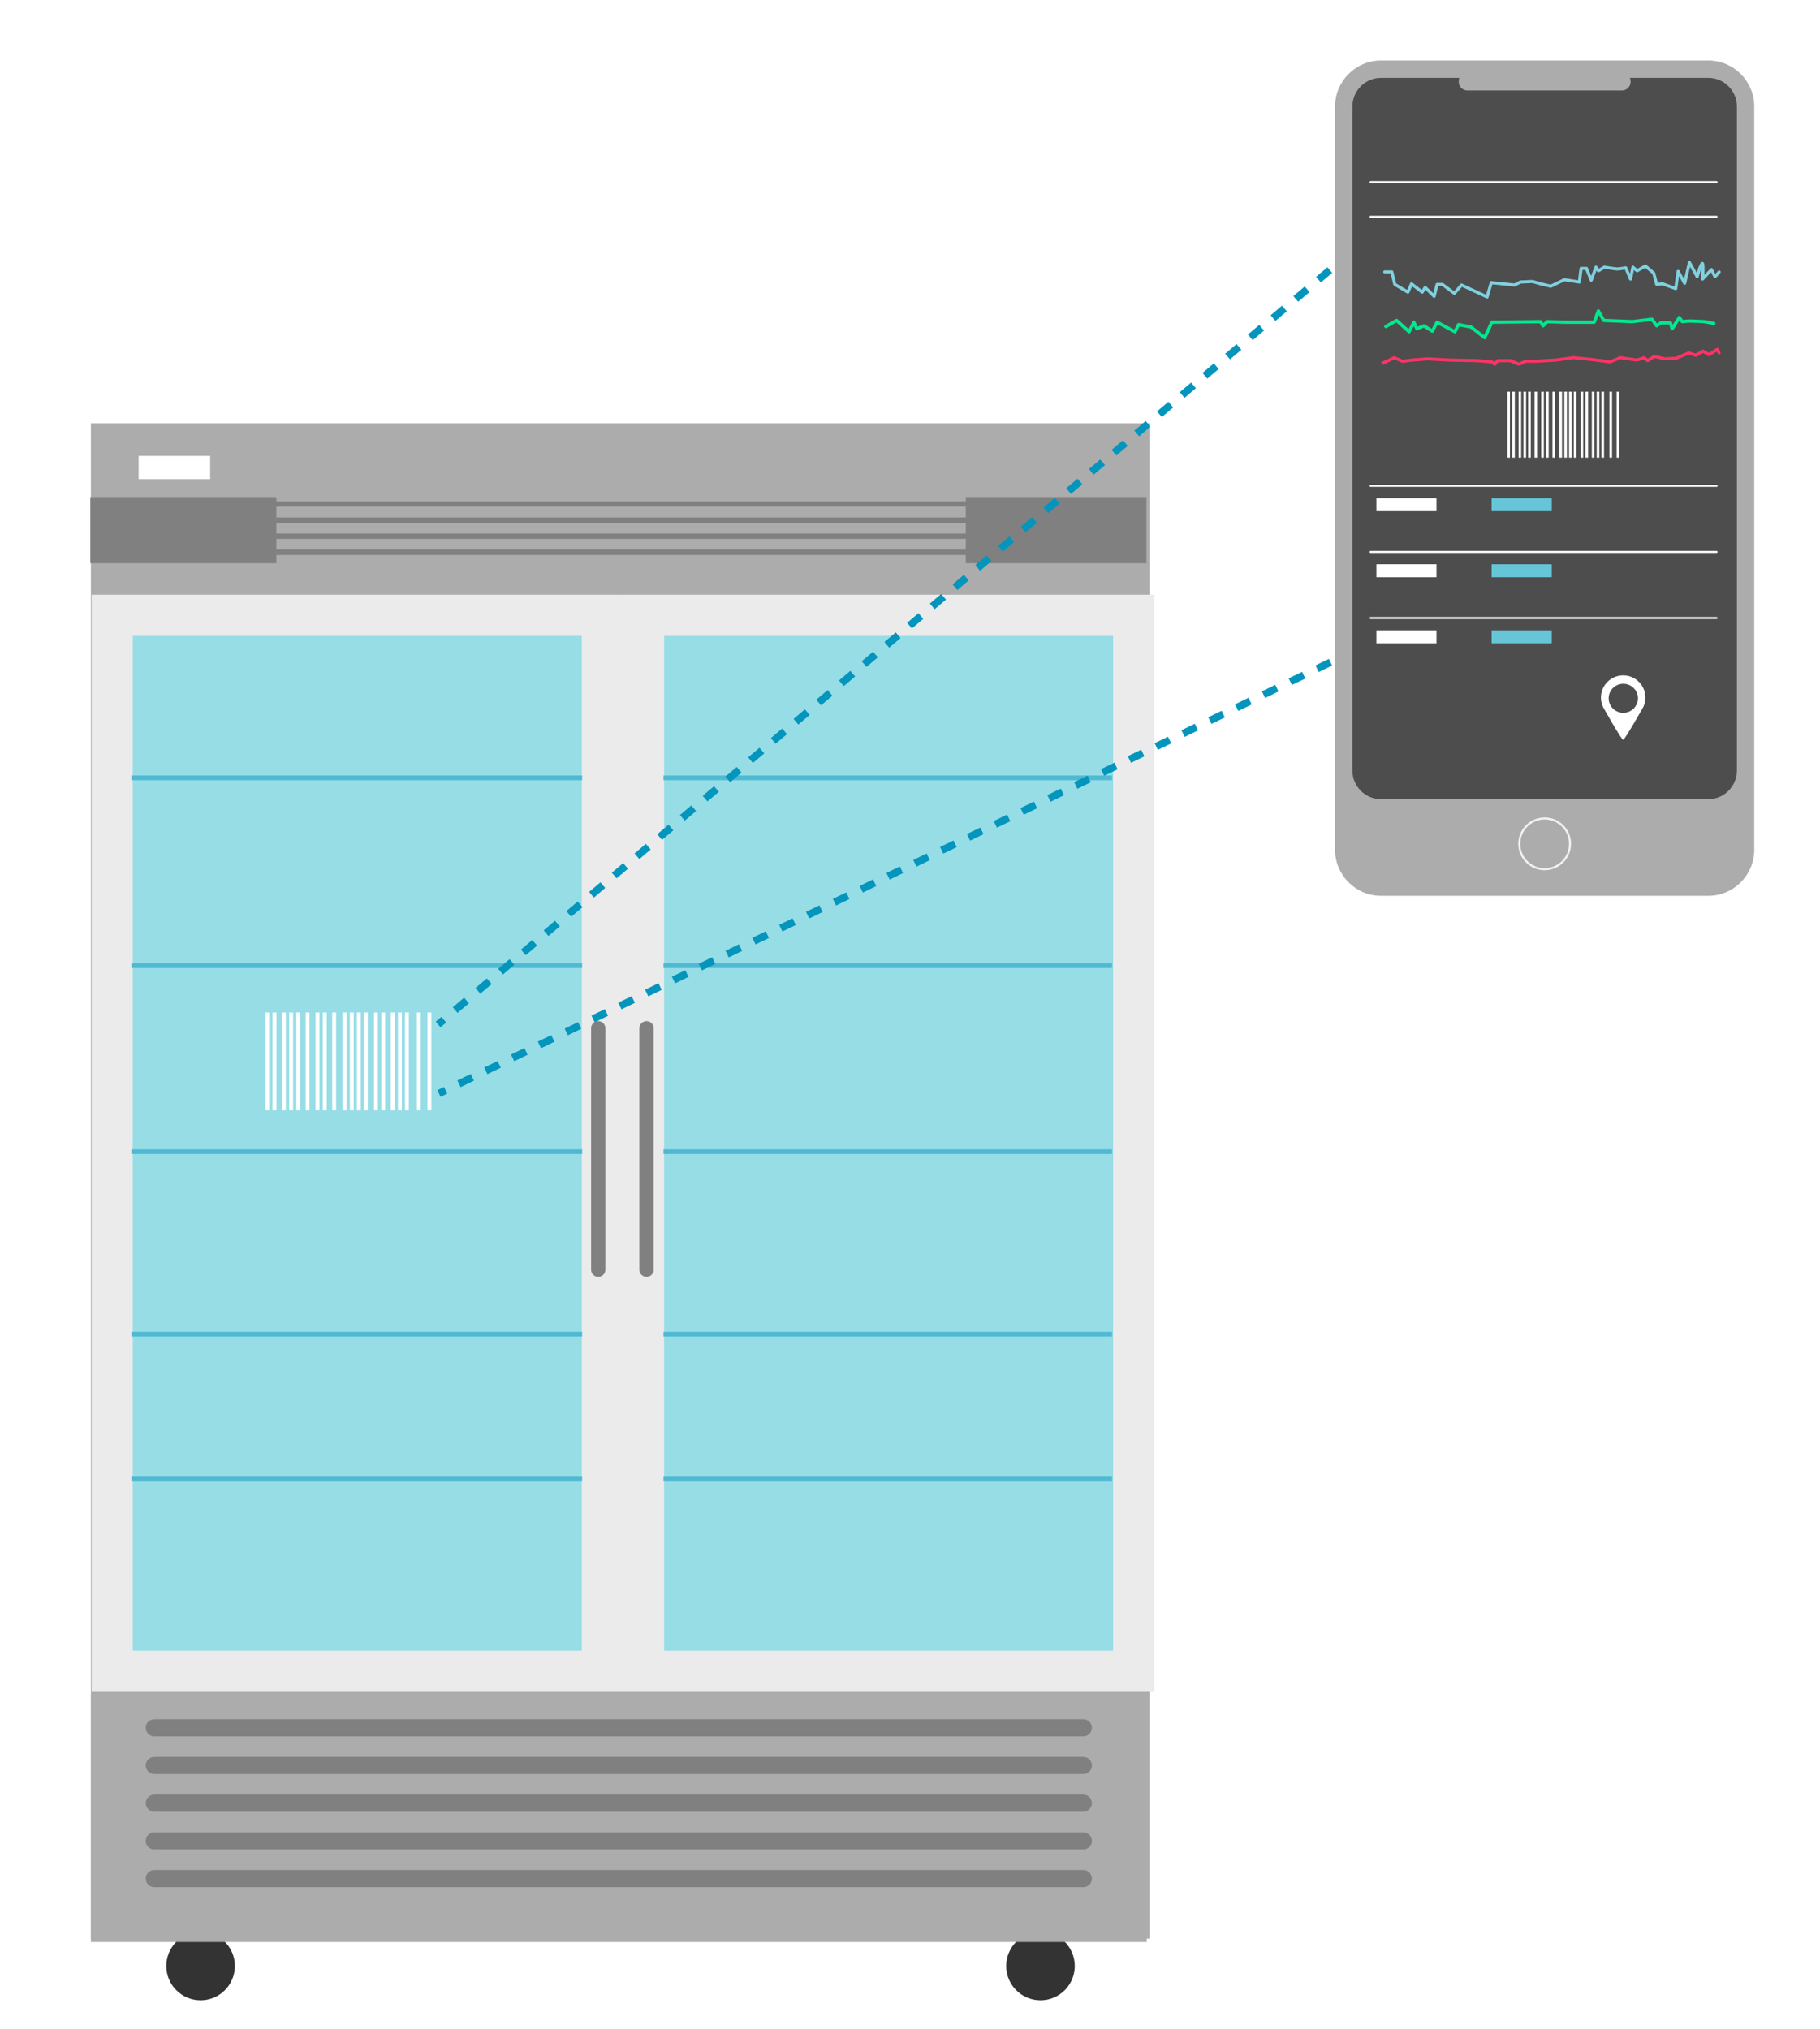 <?xml version="1.0" encoding="UTF-8"?> <!-- Generator: Adobe Illustrator 16.0.0, SVG Export Plug-In . SVG Version: 6.00 Build 0) --> <svg xmlns="http://www.w3.org/2000/svg" xmlns:xlink="http://www.w3.org/1999/xlink" x="0px" y="0px" width="348px" height="388px" viewBox="0 0 348 388" xml:space="preserve"> <g id="Layer_1"> </g> <g id="Layer_2"> </g> <g id="Layer_3"> </g> <g id="Layer_6"> </g> <g id="Layer_4"> </g> <g id="Layer_5"> </g> <g id="Curvas"> <g> <circle fill="#333333" cx="198.949" cy="375.903" r="6.555"></circle> <circle fill="#333333" cx="38.354" cy="375.903" r="6.555"></circle> <rect x="17.379" y="80.934" fill="#ACACAC" width="202.545" height="289.725"></rect> <rect x="17.379" y="81.589" fill="none" width="201.89" height="33.431"></rect> <rect x="17.379" y="324.118" fill="#ACACAC" width="201.89" height="47.195"></rect> <rect x="17.51" y="113.708" fill="#EBEBEB" width="101.601" height="209.756"></rect> <rect x="25.383" y="121.581" fill="#97DDE6" width="85.853" height="194.008"></rect> <rect x="119.11" y="113.708" fill="#EBEBEB" width="101.601" height="209.756"></rect> <rect x="126.984" y="121.581" fill="#97DDE6" width="85.853" height="194.008"></rect> <path fill="#808080" d="M208.781,330.347c0,0.904-0.734,1.637-1.64,1.637H29.506c-0.906,0-1.64-0.732-1.64-1.637l0,0 c0-0.905,0.733-1.641,1.64-1.641h177.636C208.047,328.706,208.781,329.441,208.781,330.347L208.781,330.347z"></path> <path fill="#808080" d="M208.781,337.557c0,0.905-0.734,1.639-1.64,1.639H29.506c-0.906,0-1.64-0.733-1.64-1.639l0,0 c0-0.906,0.733-1.638,1.64-1.638h177.636C208.047,335.919,208.781,336.65,208.781,337.557L208.781,337.557z"></path> <path fill="#808080" d="M208.781,344.767c0,0.905-0.734,1.639-1.64,1.639H29.506c-0.906,0-1.64-0.733-1.64-1.639l0,0 c0-0.904,0.733-1.638,1.64-1.638h177.636C208.047,343.129,208.781,343.862,208.781,344.767L208.781,344.767z"></path> <path fill="#808080" d="M208.781,351.976c0,0.908-0.734,1.641-1.64,1.641H29.506c-0.906,0-1.64-0.732-1.64-1.641l0,0 c0-0.904,0.733-1.637,1.64-1.637h177.636C208.047,350.339,208.781,351.071,208.781,351.976L208.781,351.976z"></path> <path fill="#808080" d="M208.781,359.188c0,0.904-0.734,1.638-1.64,1.638H29.506c-0.906,0-1.64-0.733-1.64-1.638l0,0 c0-0.905,0.733-1.641,1.64-1.641h177.636C208.047,357.548,208.781,358.283,208.781,359.188L208.781,359.188z"></path> <rect x="17.275" y="95.038" fill="#808080" width="35.563" height="12.653"></rect> <rect x="184.664" y="95.038" fill="#808080" width="34.54" height="12.653"></rect> <rect x="51.129" y="95.856" fill="#808080" width="134.05" height="1.026"></rect> <rect x="51.129" y="98.936" fill="#808080" width="134.05" height="1.024"></rect> <rect x="51.129" y="102.013" fill="#808080" width="134.05" height="1.026"></rect> <rect x="51.129" y="105.09" fill="#808080" width="134.05" height="1.026"></rect> <rect x="26.508" y="87.173" fill="#FFFFFF" width="13.678" height="4.445"></rect> <path fill="#808080" d="M115.76,242.766c0,0.755-0.614,1.368-1.369,1.368l0,0c-0.755,0-1.367-0.613-1.367-1.368v-46.163 c0-0.759,0.612-1.369,1.367-1.369l0,0c0.755,0,1.369,0.61,1.369,1.369V242.766z"></path> <path fill="#808080" d="M124.992,242.766c0,0.755-0.613,1.368-1.368,1.368l0,0c-0.755,0-1.367-0.613-1.367-1.368v-46.163 c0-0.759,0.612-1.369,1.367-1.369l0,0c0.755,0,1.368,0.61,1.368,1.369V242.766z"></path> <g> <rect x="25.139" y="254.629" fill="#4FB9D2" width="86.172" height="0.894"></rect> <rect x="25.139" y="219.749" fill="#4FB9D2" width="86.172" height="0.893"></rect> <rect x="25.139" y="184.186" fill="#4FB9D2" width="86.172" height="0.894"></rect> <rect x="25.139" y="148.279" fill="#4FB9D2" width="86.172" height="0.894"></rect> <rect x="126.863" y="254.629" fill="#4FB9D2" width="85.779" height="0.894"></rect> <rect x="25.139" y="282.329" fill="#4FB9D2" width="86.172" height="0.894"></rect> <rect x="126.863" y="282.329" fill="#4FB9D2" width="85.779" height="0.894"></rect> <rect x="126.863" y="219.749" fill="#4FB9D2" width="85.779" height="0.893"></rect> <rect x="126.863" y="184.186" fill="#4FB9D2" width="85.779" height="0.894"></rect> <rect x="126.863" y="148.279" fill="#4FB9D2" width="85.779" height="0.894"></rect> </g> </g> <g> <g> <line fill="none" stroke="#0495BD" stroke-width="1.417" stroke-miterlimit="10" x1="83.777" y1="195.879" x2="84.859" y2="194.963"></line> <line fill="none" stroke="#0495BD" stroke-width="1.417" stroke-miterlimit="10" stroke-dasharray="2.845,2.845" x1="87.031" y1="193.126" x2="255.377" y2="50.701"></line> <polyline fill="none" stroke="#0495BD" stroke-width="1.417" stroke-miterlimit="10" points="256.463,49.783 257.545,48.867 257.558,50.284 "></polyline> <line fill="none" stroke="#0495BD" stroke-width="1.417" stroke-miterlimit="10" stroke-dasharray="2.922,2.922" x1="257.586" y1="53.207" x2="258.221" y2="121.883"></line> <polyline fill="none" stroke="#0495BD" stroke-width="1.417" stroke-miterlimit="10" points="258.235,123.344 258.248,124.761 256.972,125.378 "></polyline> <line fill="none" stroke="#0495BD" stroke-width="1.417" stroke-miterlimit="10" stroke-dasharray="2.848,2.848" x1="254.408" y1="126.618" x2="86.486" y2="207.843"></line> <line fill="none" stroke="#0495BD" stroke-width="1.417" stroke-miterlimit="10" x1="85.204" y1="208.463" x2="83.928" y2="209.08"></line> </g> </g> <g> <rect x="50.724" y="193.579" fill="#FFFFFF" width="0.739" height="18.72"></rect> <rect x="52.111" y="193.579" fill="#FFFFFF" width="0.74" height="18.72"></rect> <rect x="60.338" y="193.579" fill="#FFFFFF" width="0.739" height="18.72"></rect> <rect x="61.725" y="193.579" fill="#FFFFFF" width="0.739" height="18.72"></rect> <rect x="71.517" y="193.579" fill="#FFFFFF" width="0.739" height="18.72"></rect> <rect x="72.904" y="193.579" fill="#FFFFFF" width="0.74" height="18.72"></rect> <rect x="53.913" y="193.579" fill="#FFFFFF" width="0.739" height="18.72"></rect> <rect x="55.3" y="193.579" fill="#FFFFFF" width="0.74" height="18.72"></rect> <rect x="56.64" y="193.579" fill="#FFFFFF" width="0.739" height="18.72"></rect> <rect x="74.706" y="193.579" fill="#FFFFFF" width="0.74" height="18.72"></rect> <rect x="76.094" y="193.579" fill="#FFFFFF" width="0.739" height="18.72"></rect> <rect x="77.433" y="193.579" fill="#FFFFFF" width="0.739" height="18.72"></rect> <rect x="65.509" y="193.579" fill="#FFFFFF" width="0.74" height="18.72"></rect> <rect x="66.895" y="193.579" fill="#FFFFFF" width="0.74" height="18.72"></rect> <rect x="68.236" y="193.579" fill="#FFFFFF" width="0.739" height="18.72"></rect> <rect x="69.576" y="193.579" fill="#FFFFFF" width="0.739" height="18.72"></rect> <rect x="58.443" y="193.579" fill="#FFFFFF" width="0.739" height="18.72"></rect> <rect x="63.527" y="193.579" fill="#FFFFFF" width="0.74" height="18.72"></rect> <rect x="79.704" y="193.579" fill="#FFFFFF" width="0.739" height="18.72"></rect> <rect x="81.738" y="193.579" fill="#FFFFFF" width="0.74" height="18.72"></rect> </g> <g> <path fill-rule="evenodd" clip-rule="evenodd" fill="#ACACAC" d="M264.052,11.567c-4.824,0-8.775,3.952-8.775,8.774v142.165 c0,4.822,3.951,8.774,8.775,8.774h62.599c4.824,0,8.774-3.952,8.774-8.774V20.342c0-4.822-3.951-8.774-8.774-8.774H264.052z"></path> <path fill-rule="evenodd" clip-rule="evenodd" fill="#4D4D4D" d="M264.052,14.884c-2.993,0-5.458,2.466-5.458,5.458v127.011 c0,2.991,2.466,5.458,5.458,5.458h62.599c2.993,0,5.458-2.467,5.458-5.458V20.342c0-2.992-2.465-5.458-5.458-5.458H264.052z"></path> <rect x="263.175" y="95.251" fill="#FFFFFF" width="11.498" height="2.486"></rect> <rect x="285.209" y="95.251" fill="#67C5D8" width="11.498" height="2.486"></rect> <path fill="#FFFFFF" d="M328.23,35.005h-66.172c-0.104,0-0.189-0.085-0.189-0.189s0.085-0.19,0.189-0.19h66.172 c0.104,0,0.189,0.086,0.189,0.19S328.335,35.005,328.23,35.005z"></path> <path fill="#FFFFFF" d="M328.23,41.639h-66.172c-0.104,0-0.189-0.084-0.189-0.188c0-0.105,0.085-0.19,0.189-0.19h66.172 c0.104,0,0.189,0.085,0.189,0.19C328.42,41.555,328.335,41.639,328.23,41.639z"></path> <path fill="#FFFFFF" d="M328.23,93.082h-66.172c-0.104,0-0.189-0.085-0.189-0.189s0.085-0.189,0.189-0.189h66.172 c0.104,0,0.189,0.085,0.189,0.189S328.335,93.082,328.23,93.082z"></path> <rect x="263.175" y="107.887" fill="#FFFFFF" width="11.498" height="2.486"></rect> <rect x="285.209" y="107.887" fill="#67C5D8" width="11.498" height="2.486"></rect> <path fill="#FFFFFF" d="M328.23,105.718h-66.172c-0.104,0-0.189-0.085-0.189-0.189c0-0.105,0.085-0.19,0.189-0.19h66.172 c0.104,0,0.189,0.085,0.189,0.19C328.42,105.633,328.335,105.718,328.23,105.718z"></path> <rect x="263.175" y="120.521" fill="#FFFFFF" width="11.498" height="2.486"></rect> <rect x="285.209" y="120.521" fill="#67C5D8" width="11.498" height="2.486"></rect> <path fill="#FFFFFF" d="M328.23,118.353h-66.172c-0.104,0-0.189-0.085-0.189-0.189s0.085-0.189,0.189-0.189h66.172 c0.104,0,0.189,0.085,0.189,0.189S328.335,118.353,328.23,118.353z"></path> <g> <path fill="#80D1DF" d="M284.342,56.969c-0.028,0-0.056-0.006-0.083-0.019l-4.758-2.213l-1.269,1.48 c-0.067,0.078-0.184,0.091-0.267,0.029l-2.224-1.668h-0.806l-0.531,2.127c-0.018,0.069-0.07,0.123-0.138,0.142 c-0.068,0.02-0.141,0-0.191-0.05l-1.533-1.533l-0.438,0.701c-0.029,0.048-0.077,0.08-0.132,0.09s-0.111-0.004-0.155-0.038 l-1.848-1.438l-0.583,1.359c-0.022,0.052-0.066,0.092-0.12,0.109c-0.053,0.018-0.112,0.011-0.16-0.018l-2.503-1.479 c-0.046-0.027-0.079-0.072-0.091-0.124l-0.533-2.238h-1.21c-0.108,0-0.196-0.088-0.196-0.196s0.088-0.196,0.196-0.196h1.366 c0.091,0,0.17,0.062,0.191,0.15l0.55,2.309l2.239,1.324l0.596-1.388c0.023-0.057,0.072-0.098,0.131-0.113s0.122-0.002,0.17,0.035 l1.876,1.46l0.454-0.727c0.032-0.05,0.085-0.084,0.145-0.091c0.06-0.006,0.118,0.014,0.161,0.057l1.462,1.462l0.484-1.94 c0.021-0.087,0.101-0.148,0.19-0.148h1.024c0.042,0,0.084,0.014,0.118,0.039l2.129,1.597l1.246-1.453 c0.058-0.067,0.152-0.088,0.232-0.051l4.686,2.18l0.732-2.512c0.026-0.091,0.115-0.149,0.208-0.14l4.381,0.449l1.087-0.544 c0.024-0.012,0.051-0.019,0.078-0.021l2.275-0.113c0.021-0.002,0.043,0.001,0.064,0.007l1.593,0.456l1.858,0.437l2.555-1.222 c0.036-0.018,0.076-0.023,0.116-0.017l2.646,0.423l0.315-2.417c0.013-0.098,0.096-0.171,0.194-0.171h1.024 c0.081,0,0.152,0.049,0.182,0.123l0.72,1.799l0.734-2.021c0.025-0.069,0.088-0.119,0.161-0.128s0.146,0.024,0.187,0.086 l0.352,0.527l0.978-0.586c0.04-0.024,0.086-0.033,0.132-0.026c0.597,0.095,2.205,0.339,2.472,0.339 c0.266,0,1.215-0.162,1.559-0.224c0.09-0.017,0.18,0.032,0.216,0.116l0.663,1.574l0.33-1.65c0.014-0.068,0.062-0.124,0.128-0.146 s0.139-0.009,0.192,0.036l0.692,0.593l1.473-0.842c0.072-0.041,0.162-0.033,0.225,0.021l1.594,1.365 c0.03,0.026,0.052,0.061,0.062,0.1l0.526,2l0.971-0.097c0.029-0.003,0.059,0.001,0.087,0.011l2.275,0.827l0.422-3.06 c0.012-0.084,0.076-0.15,0.159-0.166c0.083-0.015,0.167,0.024,0.208,0.099l1.003,1.824l0.796-3.48 c0.018-0.08,0.084-0.14,0.165-0.151c0.081-0.011,0.16,0.029,0.199,0.102l1.25,2.309c0.633-2.151,0.887-2.191,0.999-2.209 c0.097-0.016,0.188,0.026,0.245,0.112c0.194,0.292,0.141,1.607,0.076,2.525l1.324-1.412c0.044-0.047,0.108-0.069,0.171-0.061 c0.063,0.01,0.119,0.05,0.147,0.106l0.552,1.104l0.604-0.69c0.071-0.082,0.195-0.09,0.277-0.019 c0.081,0.071,0.09,0.195,0.018,0.276l-0.797,0.91c-0.043,0.05-0.108,0.073-0.172,0.065c-0.065-0.008-0.121-0.048-0.15-0.106 l-0.557-1.113l-1.515,1.615c-0.057,0.061-0.146,0.079-0.223,0.045c-0.077-0.034-0.123-0.113-0.116-0.196 c0.083-0.946,0.125-2.027,0.085-2.548c-0.198,0.439-0.498,1.352-0.725,2.162c-0.021,0.077-0.088,0.133-0.167,0.143 c-0.079,0.009-0.156-0.031-0.194-0.102l-1.231-2.273l-0.795,3.476c-0.018,0.079-0.083,0.139-0.164,0.15 c-0.08,0.013-0.16-0.028-0.199-0.1l-0.966-1.757l-0.375,2.713c-0.008,0.059-0.042,0.11-0.093,0.142 c-0.051,0.03-0.112,0.036-0.168,0.016l-2.461-0.895l-1.094,0.109c-0.095,0.011-0.185-0.052-0.209-0.146l-0.553-2.103 l-1.442-1.236l-1.473,0.843c-0.072,0.041-0.162,0.032-0.225-0.021l-0.542-0.465l-0.389,1.947 c-0.017,0.084-0.087,0.148-0.173,0.156c-0.086,0.009-0.167-0.039-0.201-0.119l-0.85-2.018c-0.35,0.062-1.189,0.203-1.474,0.203 c-0.322,0-2.046-0.267-2.463-0.332l-1.076,0.646c-0.09,0.054-0.207,0.028-0.265-0.06l-0.24-0.359l-0.778,2.139 c-0.028,0.076-0.1,0.128-0.181,0.129c-0.081,0.002-0.155-0.048-0.186-0.123l-0.861-2.152h-0.719l-0.319,2.446 c-0.007,0.053-0.035,0.101-0.077,0.132s-0.096,0.045-0.148,0.037l-2.785-0.446l-2.562,1.226c-0.041,0.02-0.086,0.024-0.129,0.014 l-1.935-0.455l-1.571-0.448l-2.202,0.11l-1.101,0.55c-0.034,0.017-0.071,0.023-0.108,0.02l-4.275-0.438l-0.751,2.574 c-0.016,0.055-0.055,0.101-0.107,0.124C284.397,56.963,284.369,56.969,284.342,56.969z"></path> <path fill="#80D1DF" d="M284.342,57.066c-0.042,0-0.085-0.009-0.124-0.027l-4.69-2.182l-1.22,1.424 c-0.098,0.114-0.28,0.134-0.4,0.044l-2.198-1.648h-0.696L274.5,56.73c-0.025,0.103-0.104,0.184-0.207,0.212 c-0.1,0.028-0.213-0.002-0.286-0.075l-1.446-1.445l-0.373,0.597c-0.044,0.07-0.116,0.119-0.198,0.134 c-0.084,0.015-0.167-0.008-0.232-0.058l-1.748-1.359l-0.533,1.243c-0.033,0.077-0.099,0.138-0.179,0.164 c-0.08,0.025-0.169,0.016-0.241-0.027l-2.503-1.479c-0.068-0.04-0.118-0.107-0.137-0.185l-0.515-2.164h-1.133 c-0.163,0-0.294-0.132-0.294-0.294s0.132-0.295,0.294-0.295h1.366c0.137,0,0.255,0.094,0.286,0.227l0.54,2.268l2.107,1.246 l0.551-1.285c0.036-0.083,0.11-0.146,0.197-0.169c0.085-0.022,0.183-0.003,0.254,0.053l1.791,1.393l0.396-0.634 c0.048-0.076,0.127-0.126,0.216-0.137c0.098-0.01,0.179,0.021,0.242,0.085l1.339,1.339l0.442-1.771 c0.033-0.132,0.15-0.223,0.286-0.223h1.024c0.063,0,0.126,0.021,0.177,0.059l2.056,1.541l1.186-1.383 c0.084-0.099,0.23-0.131,0.348-0.076l4.582,2.132l0.701-2.402c0.039-0.134,0.17-0.227,0.312-0.21l4.353,0.446l1.062-0.53 c0.036-0.019,0.075-0.029,0.116-0.031l2.292-0.114c0.027,0,0.054,0.004,0.081,0.012l1.593,0.455l1.82,0.428l2.524-1.207 c0.053-0.025,0.114-0.034,0.173-0.024l2.546,0.406l0.302-2.316c0.02-0.146,0.145-0.257,0.292-0.257h1.024 c0.121,0,0.228,0.073,0.273,0.186l0.624,1.56l0.647-1.778c0.038-0.105,0.13-0.179,0.241-0.192c0.109-0.012,0.219,0.037,0.28,0.13 l0.299,0.449l0.897-0.539c0.058-0.034,0.127-0.049,0.196-0.038c0.828,0.131,2.226,0.338,2.458,0.338 c0.23,0,1.068-0.137,1.541-0.223c0.138-0.025,0.271,0.05,0.324,0.176l0.539,1.278l0.267-1.336 c0.021-0.103,0.094-0.187,0.192-0.221c0.099-0.034,0.21-0.013,0.288,0.055l0.639,0.548l1.413-0.808 c0.106-0.061,0.246-0.047,0.338,0.032l1.593,1.365c0.046,0.039,0.078,0.091,0.094,0.148l0.505,1.92l0.888-0.089 c0.044-0.004,0.088,0.001,0.13,0.017l2.161,0.785l0.406-2.938c0.017-0.126,0.113-0.227,0.238-0.25 c0.131-0.023,0.251,0.039,0.312,0.147l0.879,1.599l0.738-3.229c0.027-0.118,0.126-0.209,0.247-0.226 c0.124-0.017,0.241,0.045,0.299,0.151l1.138,2.101c0.602-1.986,0.855-2.027,1.01-2.052c0.141-0.021,0.265,0.039,0.342,0.155 c0.154,0.231,0.191,1.01,0.111,2.313l1.136-1.213c0.065-0.069,0.162-0.104,0.257-0.09s0.178,0.073,0.221,0.159l0.486,0.974 l0.508-0.581c0.103-0.117,0.298-0.131,0.416-0.027c0.059,0.052,0.095,0.124,0.1,0.202c0.005,0.078-0.021,0.154-0.072,0.213 l-0.797,0.91c-0.063,0.073-0.16,0.109-0.258,0.099c-0.099-0.013-0.183-0.072-0.227-0.16l-0.494-0.987l-1.418,1.513 c-0.083,0.089-0.223,0.117-0.334,0.067c-0.114-0.052-0.185-0.17-0.173-0.295c0.065-0.754,0.102-1.525,0.1-2.068 c-0.169,0.457-0.373,1.095-0.548,1.718c-0.033,0.116-0.131,0.2-0.251,0.214c-0.114,0.013-0.234-0.048-0.292-0.152l-1.107-2.045 l-0.737,3.222c-0.027,0.118-0.126,0.209-0.246,0.226c-0.013,0.002-0.027,0.004-0.042,0.004c-0.106,0-0.205-0.059-0.256-0.153 l-0.824-1.497l-0.334,2.42c-0.012,0.088-0.063,0.165-0.14,0.212c-0.076,0.045-0.17,0.055-0.253,0.024l-2.439-0.887l-1.072,0.106 c-0.009,0.001-0.02,0.001-0.031,0.001c-0.133,0-0.249-0.09-0.283-0.219l-0.545-2.073l-1.366-1.171l-1.413,0.808 c-0.106,0.061-0.245,0.047-0.337-0.032l-0.416-0.355l-0.356,1.783c-0.025,0.127-0.129,0.222-0.259,0.234 c-0.13,0.013-0.251-0.06-0.301-0.179l-0.819-1.945c-0.385,0.066-1.14,0.191-1.414,0.191c-0.317,0-1.906-0.244-2.443-0.329 l-1.047,0.628c-0.13,0.079-0.312,0.037-0.396-0.089l-0.133-0.199l-0.711,1.957c-0.042,0.114-0.151,0.191-0.272,0.193 c-0.124,0-0.233-0.074-0.277-0.185l-0.836-2.091h-0.566l-0.309,2.361c-0.01,0.078-0.052,0.15-0.115,0.197 c-0.063,0.047-0.144,0.068-0.223,0.056l-2.755-0.441l-2.534,1.212c-0.061,0.029-0.131,0.037-0.195,0.021l-1.934-0.455 l-1.56-0.445l-2.166,0.108l-1.083,0.541c-0.049,0.024-0.105,0.035-0.16,0.029l-4.195-0.43l-0.728,2.495 c-0.024,0.083-0.083,0.15-0.161,0.186C284.425,57.058,284.384,57.066,284.342,57.066z M279.475,54.617l4.826,2.244 c0.025,0.013,0.056,0.013,0.082,0.001c0.026-0.012,0.045-0.035,0.054-0.062l0.773-2.652l4.356,0.446 c0.024,0.001,0.041-0.003,0.054-0.01l1.12-0.56l2.239-0.111l1.586,0.453l1.93,0.453c0.022,0.006,0.044,0.003,0.064-0.007 l2.59-1.238l0.03,0.005l2.785,0.445c0.026,0.005,0.053-0.002,0.074-0.018c0.021-0.017,0.035-0.04,0.039-0.066l0.33-2.532h0.872 l0.886,2.214c0.015,0.037,0.051,0.062,0.09,0.062c0.042-0.001,0.079-0.027,0.093-0.064l0.844-2.322l0.348,0.522 c0.027,0.042,0.088,0.056,0.132,0.029l1.107-0.664l0.035,0.005c1.021,0.16,2.201,0.332,2.448,0.332 c0.286,0,1.187-0.154,1.457-0.202l0.077-0.014l0.88,2.091c0.016,0.036,0.051,0.06,0.091,0.06 c0.053-0.005,0.087-0.036,0.096-0.079l0.422-2.111l0.669,0.573c0.031,0.026,0.078,0.031,0.113,0.011l1.532-0.876l1.518,1.301 l0.561,2.132c0.011,0.044,0.05,0.074,0.093,0.074l1.127-0.112l0.021,0.008l2.461,0.895c0.028,0.011,0.059,0.007,0.084-0.009 c0.025-0.015,0.042-0.04,0.046-0.07l0.415-3.006l1.109,2.016c0.017,0.031,0.05,0.051,0.084,0.051l0.015-0.001 c0.04-0.005,0.073-0.035,0.082-0.075l0.853-3.729l1.355,2.502c0.017,0.031,0.051,0.051,0.086,0.051 c0.051-0.005,0.084-0.032,0.095-0.071c0.243-0.866,0.543-1.762,0.73-2.176l0.157-0.349l0.03,0.381 c0.039,0.492,0.003,1.546-0.085,2.564c-0.003,0.041,0.02,0.081,0.058,0.098c0.038,0.018,0.083,0.008,0.111-0.022l1.61-1.718 l0.62,1.239c0.015,0.029,0.043,0.049,0.076,0.054c0.041,0.004,0.067-0.012,0.086-0.033l0.797-0.91 c0.017-0.02,0.026-0.045,0.024-0.071c-0.001-0.026-0.013-0.05-0.033-0.067c-0.04-0.034-0.104-0.03-0.138,0.01l-0.701,0.8 l-0.618-1.234c-0.014-0.028-0.042-0.049-0.073-0.053c-0.03-0.004-0.064,0.007-0.086,0.03l-1.513,1.613l0.02-0.275 c0.136-1.938,0.003-2.369-0.061-2.464c-0.035-0.054-0.09-0.079-0.148-0.07c-0.251,0.04-0.639,1.186-0.92,2.14l-0.067,0.229 l-1.364-2.518c-0.017-0.032-0.05-0.052-0.086-0.052c-0.054,0.007-0.087,0.037-0.096,0.076l-0.854,3.731l-1.127-2.049 c-0.02-0.037-0.062-0.058-0.104-0.05c-0.041,0.008-0.073,0.041-0.079,0.083l-0.439,3.18l-2.389-0.869 c-0.011-0.004-0.022-0.006-0.034-0.006l-1.064,0.105l-0.548-2.08c-0.005-0.02-0.016-0.037-0.031-0.05l-1.593-1.366 c-0.031-0.026-0.077-0.03-0.113-0.011l-1.533,0.877l-0.744-0.638c-0.026-0.023-0.063-0.03-0.096-0.019 c-0.033,0.011-0.058,0.039-0.064,0.073l-0.392,1.963l-0.787-1.868c-0.018-0.042-0.062-0.067-0.108-0.058 c-0.012,0.002-1.246,0.226-1.576,0.226c-0.274,0-1.889-0.246-2.488-0.341c-0.018-0.002-0.046,0.002-0.065,0.014l-1.058,0.635 l-0.403-0.605c-0.018-0.027-0.048-0.044-0.082-0.044c-0.049,0.005-0.08,0.03-0.092,0.064l-0.823,2.263l-0.814-2.037 c-0.015-0.038-0.051-0.062-0.091-0.062h-1.024c-0.049,0-0.091,0.037-0.097,0.086l-0.329,2.518l-2.745-0.439 c-0.021-0.004-0.04-0.001-0.058,0.008l-2.587,1.237l-1.892-0.445l-1.598-0.456c-0.009-0.003-0.018-0.004-0.026-0.004 l-2.281,0.114c-0.014,0-0.027,0.004-0.039,0.01l-1.112,0.556l-0.028-0.002l-4.382-0.45h-0.001c-0.053,0-0.091,0.029-0.103,0.07 l-0.765,2.622l-4.79-2.229c-0.039-0.018-0.088-0.007-0.116,0.025l-1.306,1.523l-2.203-1.651 c-0.017-0.014-0.038-0.021-0.059-0.021h-1.024c-0.045,0-0.084,0.031-0.095,0.074l-0.526,2.108l-1.585-1.584 c-0.018-0.019-0.043-0.028-0.07-0.028c-0.04,0.004-0.066,0.02-0.082,0.045l-0.511,0.818l-1.963-1.525 c-0.023-0.02-0.056-0.025-0.084-0.018c-0.03,0.007-0.054,0.028-0.066,0.056l-0.639,1.49l-2.371-1.401l-0.559-2.35 c-0.011-0.044-0.05-0.074-0.096-0.074h-1.366c-0.054,0-0.098,0.043-0.098,0.098c0,0.054,0.044,0.098,0.098,0.098h1.288 l0.551,2.314c0.006,0.025,0.022,0.049,0.045,0.062l2.503,1.479c0.024,0.015,0.054,0.018,0.08,0.01 c0.027-0.009,0.049-0.029,0.06-0.055l0.633-1.477l1.948,1.515c0.021,0.017,0.05,0.024,0.078,0.02 c0.026-0.005,0.051-0.021,0.065-0.045l0.504-0.806l1.62,1.62c0.024,0.024,0.062,0.034,0.095,0.025 c0.034-0.01,0.061-0.037,0.069-0.071l0.55-2.202h0.915l2.25,1.688c0.041,0.03,0.101,0.023,0.134-0.015L279.475,54.617z"></path> </g> <g> <path fill="#00E98F" d="M283.887,64.765c-0.043,0-0.086-0.015-0.121-0.042l-2.58-2.02l-2.197-0.418l-0.616,1.232 c-0.024,0.048-0.065,0.083-0.116,0.1c-0.05,0.017-0.105,0.011-0.152-0.014l-3.241-1.729l-0.818,1.534 c-0.025,0.048-0.07,0.083-0.124,0.097c-0.053,0.015-0.109,0.005-0.156-0.024l-1.507-0.969l-1.27,0.529 c-0.098,0.041-0.21-0.003-0.254-0.1l-0.398-0.877l-0.727,1.452c-0.027,0.056-0.079,0.094-0.14,0.105 c-0.06,0.012-0.122-0.006-0.168-0.048l-2.285-2.066l-1.945,1.095c-0.095,0.053-0.214,0.02-0.268-0.075 c-0.053-0.094-0.02-0.214,0.075-0.267l2.068-1.165c0.074-0.041,0.166-0.031,0.228,0.025l2.198,1.989l0.794-1.59 c0.034-0.067,0.103-0.107,0.179-0.108c0.076,0.002,0.144,0.046,0.175,0.115l0.491,1.078l1.19-0.495 c0.06-0.024,0.127-0.02,0.182,0.016l1.414,0.909l0.81-1.52c0.025-0.045,0.066-0.08,0.116-0.095 c0.049-0.016,0.104-0.01,0.149,0.015l3.236,1.726l0.593-1.186c0.039-0.078,0.125-0.121,0.212-0.104l2.39,0.455 c0.03,0.006,0.06,0.019,0.084,0.038l2.422,1.896l1.262-2.733c0.032-0.069,0.1-0.113,0.175-0.114l9.332-0.113c0,0,0.001,0,0.002,0 c0.07,0,0.135,0.037,0.17,0.099l0.328,0.573l0.615-0.615c0.038-0.038,0.091-0.06,0.146-0.057l3.3,0.113h5.546l0.75-2.034 c0.026-0.071,0.092-0.121,0.168-0.128c0.077-0.006,0.149,0.033,0.187,0.1l0.971,1.727l5.337,0.222l3.739-0.453 c0.07-0.009,0.14,0.021,0.182,0.079l0.796,1.095l0.639-0.456c0.033-0.023,0.073-0.037,0.114-0.037h1.821 c0.087,0,0.163,0.058,0.188,0.141l0.218,0.726l1.135-1.799c0.035-0.055,0.095-0.089,0.16-0.091 c0.066-0.003,0.127,0.028,0.165,0.082l0.503,0.703c0.282-0.029,1.012-0.103,1.386-0.103c0.455,0,2.648,0.109,2.741,0.114 c0.009,0,0.018,0.001,0.026,0.003l1.821,0.342c0.106,0.02,0.177,0.122,0.157,0.229s-0.122,0.177-0.229,0.157l-1.808-0.34 c-0.187-0.009-2.281-0.112-2.708-0.112c-0.439,0-1.448,0.111-1.458,0.112c-0.071,0.008-0.14-0.022-0.182-0.081l-0.399-0.559 l-1.209,1.915c-0.041,0.065-0.117,0.1-0.192,0.09c-0.076-0.011-0.139-0.064-0.162-0.138l-0.299-0.999h-1.612l-0.746,0.533 c-0.087,0.062-0.209,0.043-0.273-0.045l-0.842-1.158l-3.641,0.441c-0.01,0.001-0.021,0.002-0.032,0.001l-5.462-0.228 c-0.068-0.003-0.129-0.04-0.163-0.1l-0.816-1.451l-0.65,1.764c-0.028,0.078-0.102,0.129-0.184,0.129h-5.69l-3.222-0.111 l-0.736,0.736c-0.043,0.043-0.104,0.064-0.165,0.056c-0.061-0.008-0.114-0.044-0.144-0.097l-0.398-0.696l-9.092,0.11 l-1.313,2.847c-0.025,0.054-0.074,0.095-0.132,0.108C283.918,64.763,283.902,64.765,283.887,64.765z"></path> <path fill="#00E98F" d="M283.887,64.882c-0.07,0-0.139-0.023-0.194-0.066l-2.558-2.002l-2.081-0.396l-0.577,1.153 c-0.038,0.075-0.105,0.134-0.185,0.159c-0.08,0.025-0.169,0.018-0.243-0.022l-3.138-1.673l-0.762,1.43 c-0.041,0.077-0.113,0.135-0.198,0.156c-0.083,0.021-0.176,0.008-0.249-0.04l-1.455-0.935l-1.213,0.506 c-0.152,0.063-0.339-0.011-0.407-0.16l-0.297-0.652l-0.616,1.231c-0.043,0.087-0.126,0.15-0.223,0.168 c-0.096,0.019-0.197-0.01-0.269-0.075l-2.222-2.011l-1.871,1.054c-0.146,0.082-0.346,0.025-0.428-0.119 c-0.085-0.151-0.031-0.343,0.12-0.428l2.068-1.165c0.116-0.064,0.268-0.047,0.365,0.041l2.083,1.885l0.726-1.451 c0.053-0.105,0.161-0.172,0.283-0.173c0.123,0.002,0.233,0.074,0.283,0.184l0.443,0.975l1.084-0.452 c0.095-0.039,0.206-0.028,0.291,0.026l1.306,0.84l0.75-1.406c0.04-0.074,0.105-0.129,0.186-0.152 c0.077-0.024,0.166-0.017,0.239,0.022l3.13,1.669l0.539-1.077c0.062-0.124,0.199-0.194,0.339-0.168l2.39,0.455 c0.049,0.01,0.096,0.03,0.135,0.062l2.306,1.804l1.199-2.599c0.05-0.109,0.161-0.181,0.281-0.182l9.331-0.114 c0.116,0,0.221,0.061,0.276,0.158l0.251,0.439l0.506-0.506c0.059-0.06,0.137-0.092,0.219-0.092h0.015l3.298,0.114h5.46 l0.721-1.957c0.042-0.115,0.148-0.195,0.27-0.205c0.126-0.011,0.24,0.054,0.299,0.159l0.938,1.669l5.262,0.219l3.73-0.452 c0.112-0.015,0.226,0.036,0.292,0.127l0.727,1l0.544-0.388c0.053-0.038,0.116-0.059,0.182-0.059h1.821 c0.14,0,0.261,0.09,0.301,0.224l0.144,0.478l0.997-1.579c0.056-0.089,0.152-0.144,0.256-0.146c0,0,0,0,0,0 c0.111,0,0.205,0.05,0.264,0.132l0.463,0.647c0.326-0.034,0.978-0.097,1.331-0.097c0.411,0,2.194,0.087,2.731,0.113l0.016,0.001 c0.016,0.001,0.03,0.003,0.044,0.006l1.819,0.341c0.082,0.016,0.153,0.062,0.201,0.131c0.047,0.07,0.064,0.153,0.049,0.235 c-0.032,0.168-0.193,0.282-0.367,0.251l-1.799-0.338c-0.267-0.013-2.277-0.112-2.694-0.112c-0.411,0-1.338,0.101-1.443,0.112 c-0.014,0.001-0.025,0.002-0.037,0.002c-0.101,0-0.196-0.049-0.255-0.131l-0.298-0.417l-1.116,1.768 c-0.065,0.103-0.184,0.16-0.308,0.144c-0.122-0.018-0.223-0.104-0.258-0.222l-0.274-0.914h-1.487l-0.715,0.511 c-0.134,0.096-0.339,0.063-0.436-0.071l-0.802-1.103l-3.572,0.434c-0.013,0.001-0.025,0.002-0.037,0.002h-0.017l-5.459-0.228 c-0.11-0.005-0.207-0.064-0.261-0.16l-0.691-1.229l-0.562,1.524c-0.045,0.123-0.164,0.205-0.294,0.205h-5.69l-3.174-0.109 l-0.7,0.701c-0.07,0.069-0.167,0.104-0.265,0.088c-0.095-0.012-0.181-0.07-0.229-0.154l-0.363-0.637l-8.949,0.109l-1.283,2.778 c-0.04,0.088-0.117,0.151-0.211,0.174C283.936,64.879,283.912,64.882,283.887,64.882z M278.924,62.152l2.312,0.44l2.603,2.037 c0.019,0.015,0.044,0.02,0.067,0.015c0.023-0.006,0.042-0.021,0.052-0.044l1.345-2.913l9.235-0.112l0.433,0.756 c0.012,0.021,0.033,0.035,0.058,0.039c0.031,0,0.051-0.008,0.066-0.022l0.772-0.772l3.272,0.113l5.686-0.001 c0.033,0,0.062-0.021,0.074-0.051l0.738-2.003l0.941,1.673c0.013,0.023,0.038,0.039,0.065,0.04l5.462,0.228l3.722-0.45 l0.883,1.214c0.015,0.021,0.038,0.033,0.063,0.033c0.011,0,0.028-0.003,0.045-0.015l0.776-0.555h1.737l0.325,1.082 c0.009,0.029,0.034,0.051,0.064,0.055c0.037,0,0.062-0.013,0.077-0.035l1.303-2.063l0.501,0.701 c0.015,0.021,0.039,0.033,0.063,0.033c0.117-0.013,1.057-0.114,1.48-0.114c0.427,0,2.481,0.102,2.714,0.113l0.016,0.002 l1.808,0.339c0.044,0.009,0.083-0.021,0.091-0.062c0.004-0.021,0-0.042-0.012-0.059c-0.012-0.018-0.03-0.029-0.05-0.033 l-1.847-0.344c-0.381-0.019-2.304-0.112-2.719-0.112c-0.368,0-1.083,0.071-1.374,0.102l-0.068,0.007l-0.542-0.759 c-0.015-0.021-0.037-0.033-0.062-0.033c-0.031,0.001-0.055,0.015-0.068,0.037l-1.273,2.017l-0.292-0.974 c-0.01-0.033-0.04-0.056-0.075-0.056h-1.821c-0.017,0-0.032,0.005-0.045,0.015l-0.733,0.523l-0.865-1.188 c-0.015-0.021-0.039-0.032-0.063-0.032l-3.758,0.455l-5.412-0.226l-1.003-1.783c-0.014-0.024-0.04-0.04-0.068-0.04 c-0.036,0.003-0.063,0.023-0.073,0.052l-0.778,2.111h-5.628l-3.304-0.114c-0.023,0.004-0.043,0.008-0.059,0.023l-0.724,0.724 l-0.404-0.707c-0.014-0.024-0.04-0.04-0.068-0.04l-9.332,0.114c-0.03,0-0.058,0.019-0.07,0.046l-1.324,2.868l-2.539-1.987 c-0.01-0.008-0.022-0.014-0.034-0.016l-2.39-0.455c-0.033-0.006-0.069,0.011-0.085,0.042l-0.646,1.294l-3.343-1.783 c-0.019-0.01-0.041-0.012-0.06-0.006c-0.021,0.006-0.037,0.02-0.047,0.038l-0.87,1.632l-1.521-0.979 c-0.021-0.014-0.049-0.016-0.073-0.006l-1.295,0.54l-0.538-1.183c-0.012-0.027-0.04-0.046-0.07-0.046 c-0.03,0-0.059,0.017-0.072,0.043l-0.864,1.729l-2.313-2.093c-0.024-0.021-0.062-0.026-0.091-0.01l-2.068,1.164 c-0.038,0.021-0.051,0.069-0.03,0.106c0.021,0.036,0.07,0.051,0.107,0.03l2.019-1.137l2.348,2.124 c0.019,0.017,0.043,0.022,0.067,0.019c0.024-0.004,0.045-0.02,0.056-0.041l0.837-1.674l0.501,1.102 c0.017,0.037,0.063,0.056,0.102,0.04l1.327-0.554l1.559,1.002c0.018,0.012,0.041,0.016,0.062,0.011 c0.022-0.006,0.04-0.021,0.05-0.039l0.873-1.638l3.345,1.783c0.019,0.01,0.041,0.013,0.061,0.006 c0.021-0.006,0.037-0.021,0.047-0.039L278.924,62.152z"></path> </g> <g> <path fill="#FF3366" d="M285.803,69.833c-0.043,0-0.086-0.015-0.122-0.043l-0.522-0.418l-2.671-0.223l-5.45-0.113l-4.091-0.227 l-2.831,0.227l-1.928,0.227c-0.034,0.004-0.068-0.001-0.1-0.015l-1.51-0.647l-0.829,0.415l-1.258,0.573 c-0.099,0.045-0.215,0.001-0.26-0.098c-0.044-0.099-0.001-0.215,0.098-0.26l1.252-0.569l0.904-0.453 c0.051-0.025,0.112-0.027,0.165-0.005l1.545,0.663l1.882-0.222l2.852-0.229c0.009,0,0.018,0,0.027,0l4.097,0.228l5.455,0.113 l2.743,0.229c0.039,0.003,0.076,0.018,0.106,0.042l0.419,0.335l0.446-0.534c0.037-0.045,0.092-0.071,0.15-0.071h2.39 c0.025,0,0.05,0.005,0.073,0.015l1.629,0.65l1.176-0.533c0.025-0.012,0.053-0.018,0.081-0.018h2.048l3.736-0.227l3.293-0.455 c0.015-0.002,0.03-0.002,0.046-0.001l3.527,0.342l3.482,0.449l1.886-0.777c0.032-0.013,0.068-0.018,0.103-0.013l3.141,0.449 l1.321-0.441c0.064-0.021,0.136-0.008,0.188,0.036l0.573,0.478l1.131-0.72c0.044-0.028,0.097-0.037,0.148-0.026l2.022,0.45 l2.1-0.111l2.358-1.01c0.044-0.02,0.094-0.021,0.139-0.006l1.281,0.427l1.289-0.752c0.062-0.035,0.138-0.035,0.199,0.002 l1.034,0.619l1.49-0.958c0.047-0.03,0.104-0.038,0.158-0.024c0.054,0.016,0.099,0.052,0.124,0.102l0.341,0.684 c0.049,0.097,0.009,0.215-0.087,0.263c-0.097,0.049-0.215,0.009-0.263-0.088l-0.244-0.487l-1.41,0.906 c-0.062,0.04-0.143,0.041-0.207,0.003l-1.039-0.623l-1.265,0.738c-0.049,0.028-0.107,0.034-0.161,0.017l-1.295-0.432 l-2.321,0.995c-0.021,0.009-0.044,0.015-0.067,0.016l-2.162,0.113c-0.018,0.002-0.035,0-0.053-0.004l-1.969-0.438l-1.184,0.754 c-0.072,0.045-0.166,0.039-0.231-0.016l-0.599-0.499l-1.262,0.421c-0.028,0.01-0.06,0.013-0.09,0.008l-3.133-0.447l-1.885,0.776 c-0.031,0.013-0.066,0.018-0.1,0.013l-3.527-0.455l-3.499-0.339l-3.278,0.453c-0.005,0-0.01,0.001-0.015,0.001l-3.755,0.228 h-2.018l-1.213,0.552c-0.049,0.022-0.104,0.023-0.154,0.004l-1.671-0.669h-2.26l-0.51,0.612 C285.916,69.809,285.86,69.833,285.803,69.833z"></path> <path fill="#FF3366" d="M290.469,69.931c-0.038,0-0.074-0.007-0.109-0.021l-1.654-0.661h-2.195l-0.48,0.576 c-0.099,0.118-0.289,0.138-0.41,0.041l-0.499-0.398l-2.642-0.221l-5.443-0.112l-4.094-0.227l-2.818,0.226L268.2,69.36 c-0.048,0.006-0.103-0.002-0.15-0.022l-1.468-0.629l-0.788,0.395l-1.262,0.574c-0.144,0.065-0.325-0.003-0.39-0.146 c-0.067-0.147-0.002-0.322,0.146-0.39l1.251-0.569l0.901-0.45c0.076-0.039,0.168-0.041,0.247-0.008l1.522,0.652l1.856-0.219 l2.855-0.229c0.008,0,0.016-0.001,0.024-0.001l0.018,0.001l4.096,0.227l5.452,0.114l2.749,0.229 c0.059,0.005,0.113,0.026,0.159,0.063l0.344,0.274l0.384-0.461c0.056-0.067,0.138-0.105,0.226-0.105h2.39 c0.038,0,0.074,0.007,0.109,0.021l1.59,0.636l1.138-0.517c0.038-0.018,0.08-0.026,0.122-0.026h2.048l3.73-0.227l3.285-0.454 c0.024-0.003,0.045-0.003,0.067-0.001l3.529,0.342l3.459,0.446l1.862-0.768c0.048-0.02,0.1-0.025,0.152-0.02l3.119,0.446 l1.299-0.434c0.095-0.032,0.205-0.011,0.282,0.054l0.518,0.432l1.07-0.682c0.065-0.041,0.146-0.056,0.222-0.039l2.01,0.447 l2.069-0.109l2.342-1.004c0.066-0.028,0.141-0.031,0.209-0.009l1.239,0.413l1.25-0.729c0.092-0.053,0.209-0.052,0.3,0.002 l0.981,0.589l1.439-0.925c0.069-0.045,0.157-0.059,0.237-0.036c0.081,0.021,0.148,0.077,0.186,0.152l0.341,0.682 c0.035,0.071,0.041,0.15,0.016,0.226c-0.025,0.074-0.078,0.135-0.148,0.17c-0.142,0.07-0.324,0.009-0.395-0.132l-0.195-0.39 l-1.317,0.847c-0.093,0.06-0.217,0.062-0.311,0.006l-0.989-0.594l-1.215,0.709c-0.072,0.042-0.162,0.051-0.242,0.024 l-1.259-0.419l-2.287,0.979c-0.032,0.014-0.065,0.021-0.1,0.023l-2.178,0.114c-0.021,0-0.042-0.002-0.062-0.007l-1.93-0.429 l-1.149,0.73c-0.105,0.067-0.251,0.058-0.347-0.021l-0.557-0.465l-1.21,0.403c-0.043,0.015-0.089,0.019-0.134,0.013l-3.107-0.444 l-1.86,0.767c-0.047,0.02-0.099,0.026-0.15,0.02l-3.527-0.455l-3.484-0.338l-3.287,0.453l-3.757,0.228l-2.003,0.001l-1.194,0.542 C290.552,69.922,290.511,69.931,290.469,69.931z M286.419,69.052h2.325l1.689,0.676c0.025,0.011,0.053,0.01,0.077-0.002 l1.233-0.56h2.039l3.749-0.228l3.296-0.455l0.011,0.001l3.499,0.34l3.53,0.455c0.025,0.001,0.038-0.002,0.05-0.007l1.91-0.787 l3.16,0.452c0.014,0.002,0.031,0.001,0.045-0.004l1.313-0.438l0.641,0.534c0.031,0.026,0.08,0.03,0.115,0.008l1.218-0.774 l2.009,0.446c0.007,0.001,0.014,0.002,0.021,0.002l2.168-0.114c0.012,0,0.022-0.003,0.033-0.008l2.355-1.009l1.33,0.443 c0.026,0.008,0.057,0.005,0.081-0.009l1.315-0.768l1.089,0.653c0.031,0.019,0.073,0.019,0.104-0.002l1.501-0.965l0.293,0.585 c0.023,0.048,0.083,0.067,0.131,0.044c0.023-0.012,0.041-0.032,0.049-0.057c0.008-0.024,0.006-0.052-0.005-0.075l-0.341-0.683 c-0.013-0.024-0.035-0.043-0.062-0.051c-0.025-0.007-0.055-0.003-0.078,0.013l-1.542,0.991l-1.086-0.651 c-0.03-0.018-0.07-0.019-0.1-0.001l-1.326,0.774l-1.324-0.441c-0.022-0.008-0.048-0.006-0.07,0.003l-2.391,1.019l-2.114,0.111 l-0.013-0.003l-2.022-0.45c-0.024-0.005-0.052,0-0.074,0.014l-1.191,0.758l-0.628-0.523c-0.025-0.021-0.062-0.029-0.094-0.018 l-1.343,0.448l-0.023-0.004l-3.141-0.448c-0.015-0.002-0.035,0-0.052,0.006l-1.91,0.787l-0.025-0.003l-3.482-0.449l-3.524-0.342 c-0.014,0-0.019,0-0.024,0.001l-3.292,0.454l-3.743,0.228h-2.054c-0.014,0-0.028,0.003-0.041,0.009l-1.214,0.552l-1.667-0.667 c-0.011-0.005-0.024-0.007-0.037-0.007h-2.39c-0.029,0-0.057,0.013-0.075,0.035L285.79,69.5l-0.494-0.395 c-0.015-0.013-0.034-0.02-0.053-0.021l-2.743-0.229l-5.449-0.112l-4.101-0.228l-2.865,0.228l-1.904,0.225l-1.569-0.673 c-0.026-0.011-0.057-0.011-0.083,0.002l-0.903,0.452l-1.255,0.571c-0.049,0.022-0.071,0.081-0.048,0.13 c0.021,0.048,0.081,0.07,0.13,0.049l1.258-0.572l0.867-0.434l1.551,0.665c0.013,0.005,0.025,0.008,0.038,0.008l1.939-0.228 l2.835-0.227l4.104,0.227l5.446,0.113l2.707,0.226l0.546,0.436c0.022,0.019,0.045,0.021,0.061,0.021 c0.029,0,0.057-0.013,0.076-0.035L286.419,69.052z"></path> </g> <g> <defs> <path id="SVGID_15_" d="M310.365,129.132c-2.348,0-4.252,1.902-4.252,4.251c0,0.646,0.148,1.256,0.406,1.806 c0,0,3.521,6.286,3.846,6.271c0.294,0.015,3.862-6.304,3.862-6.304c0.248-0.541,0.39-1.14,0.39-1.773 C314.618,131.034,312.714,129.132,310.365,129.132z M310.388,136.292c-1.544,0-2.799-1.242-2.799-2.774 c0-1.533,1.254-2.773,2.799-2.773c1.547,0,2.8,1.24,2.8,2.773C313.189,135.05,311.935,136.292,310.388,136.292z"></path> </defs> <use xlink:href="#SVGID_15_" overflow="visible" fill="#FFFFFF"></use> <clipPath id="SVGID_2_"> <use xlink:href="#SVGID_15_" overflow="visible"></use> </clipPath> </g> <path fill="#ACACAC" d="M311.785,15.639c0,0.917-0.744,1.661-1.661,1.661h-29.544c-0.917,0-1.661-0.744-1.661-1.661v-0.102 c0-0.918,0.744-1.661,1.661-1.661h29.544c0.917,0,1.661,0.743,1.661,1.661V15.639z"></path> <path fill="#F2F2F2" d="M295.351,166.392c-2.784,0-5.049-2.265-5.049-5.048c0-2.784,2.265-5.05,5.049-5.05 c2.784,0,5.049,2.266,5.049,5.05C300.4,164.127,298.135,166.392,295.351,166.392z M295.351,156.687 c-2.567,0-4.656,2.089-4.656,4.657c0,2.566,2.089,4.656,4.656,4.656c2.568,0,4.657-2.09,4.657-4.656 C300.008,158.775,297.919,156.687,295.351,156.687z"></path> </g> <g> <rect x="288.213" y="74.888" fill="#FFFFFF" width="0.498" height="12.611"></rect> <rect x="289.147" y="74.888" fill="#FFFFFF" width="0.499" height="12.611"></rect> <rect x="294.69" y="74.888" fill="#FFFFFF" width="0.498" height="12.611"></rect> <rect x="295.624" y="74.888" fill="#FFFFFF" width="0.498" height="12.611"></rect> <rect x="302.221" y="74.888" fill="#FFFFFF" width="0.498" height="12.611"></rect> <rect x="303.155" y="74.888" fill="#FFFFFF" width="0.499" height="12.611"></rect> <rect x="290.362" y="74.888" fill="#FFFFFF" width="0.498" height="12.611"></rect> <rect x="291.296" y="74.888" fill="#FFFFFF" width="0.499" height="12.611"></rect> <rect x="292.198" y="74.888" fill="#FFFFFF" width="0.498" height="12.611"></rect> <rect x="304.369" y="74.888" fill="#FFFFFF" width="0.499" height="12.611"></rect> <rect x="305.304" y="74.888" fill="#FFFFFF" width="0.498" height="12.611"></rect> <rect x="306.207" y="74.888" fill="#FFFFFF" width="0.498" height="12.611"></rect> <rect x="298.173" y="74.888" fill="#FFFFFF" width="0.499" height="12.611"></rect> <rect x="299.108" y="74.888" fill="#FFFFFF" width="0.498" height="12.611"></rect> <rect x="300.01" y="74.888" fill="#FFFFFF" width="0.498" height="12.611"></rect> <rect x="300.913" y="74.888" fill="#FFFFFF" width="0.498" height="12.611"></rect> <rect x="293.413" y="74.888" fill="#FFFFFF" width="0.498" height="12.611"></rect> <rect x="296.838" y="74.888" fill="#FFFFFF" width="0.499" height="12.611"></rect> <rect x="307.737" y="74.888" fill="#FFFFFF" width="0.498" height="12.611"></rect> <rect x="309.107" y="74.888" fill="#FFFFFF" width="0.499" height="12.611"></rect> </g> </g> </svg> 